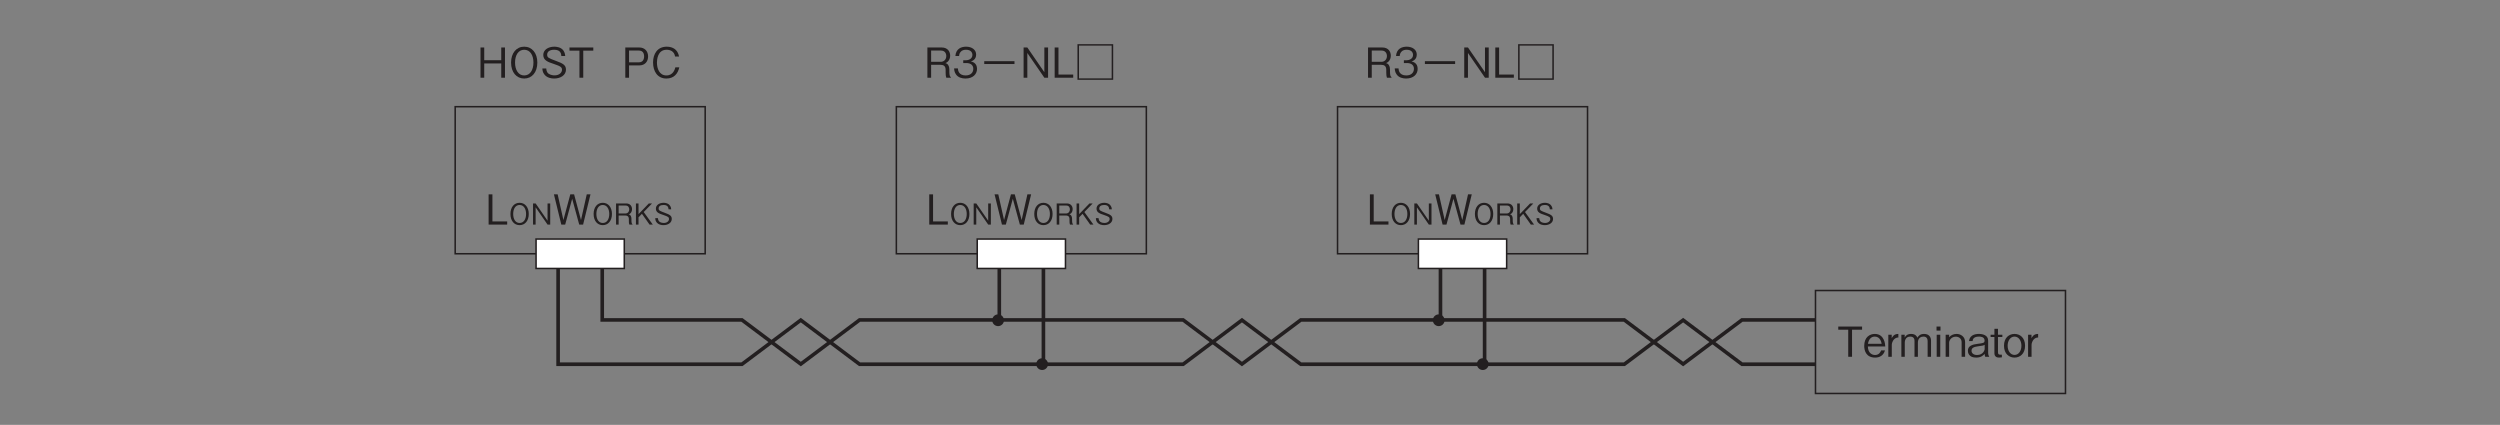 <?xml version="1.0" encoding="UTF-8"?>
<svg xmlns="http://www.w3.org/2000/svg" xmlns:xlink="http://www.w3.org/1999/xlink" width="481.89pt" height="81.9pt" viewBox="0 0 481.89 81.9" version="1.2">
<rect x="0" y="0" width="481.89" height="81.9" fill="#808080" stroke="none"/>
<defs>
<g>
<symbol overflow="visible" id="glyph0-0">
<path style="stroke:none;" d="M 0.797 0.953 L 7.188 0.953 L 7.188 -7.031 L 0.797 -7.031 Z M 4 -3.359 L 1.453 -6.625 L 6.531 -6.625 Z M 4.25 -3.031 L 6.781 -6.297 L 6.781 0.234 Z M 1.453 0.562 L 4 -2.703 L 6.531 0.562 Z M 1.203 -6.297 L 3.734 -3.031 L 1.203 0.234 Z M 1.203 -6.297 "/>
</symbol>
<symbol overflow="visible" id="glyph0-1">
<path style="stroke:none;" d="M 5.391 0 L 5.391 -5.828 L 4.672 -5.828 L 4.672 -3.375 L 1.391 -3.375 L 1.391 -5.828 L 0.672 -5.828 L 0.672 0 L 1.391 0 L 1.391 -2.75 L 4.672 -2.75 L 4.672 0 Z M 5.391 0 "/>
</symbol>
<symbol overflow="visible" id="glyph0-2">
<path style="stroke:none;" d="M 5.562 -2.922 C 5.562 -4.766 4.531 -5.984 3.031 -5.984 C 1.531 -5.984 0.5 -4.766 0.5 -2.922 C 0.5 -1.047 1.531 0.156 3.031 0.156 C 4.531 0.156 5.562 -1.047 5.562 -2.922 Z M 4.812 -2.922 C 4.812 -1.484 4.156 -0.438 3.031 -0.438 C 1.922 -0.438 1.266 -1.469 1.266 -2.922 C 1.266 -4.375 1.922 -5.391 3.031 -5.391 C 4.156 -5.391 4.812 -4.359 4.812 -2.922 Z M 4.812 -2.922 "/>
</symbol>
<symbol overflow="visible" id="glyph0-3">
<path style="stroke:none;" d="M 5.016 -1.562 C 5.016 -2.453 4.391 -2.766 3.109 -3.234 C 1.656 -3.781 1.391 -3.875 1.391 -4.438 C 1.391 -5.016 1.859 -5.391 2.75 -5.391 C 4.031 -5.391 4.094 -4.562 4.125 -4.188 L 4.875 -4.188 C 4.859 -4.391 4.812 -4.781 4.562 -5.188 C 4.094 -5.906 3.156 -5.984 2.781 -5.984 C 1.594 -5.984 0.641 -5.375 0.641 -4.391 C 0.641 -3.344 1.531 -3.031 2.672 -2.656 C 4 -2.203 4.25 -2.031 4.25 -1.531 C 4.25 -1.016 3.75 -0.453 2.812 -0.453 C 2.594 -0.453 2.047 -0.5 1.656 -0.781 C 1.266 -1.078 1.234 -1.547 1.219 -1.781 L 0.469 -1.781 C 0.484 -1.516 0.5 -1.109 0.797 -0.703 C 1.328 0.062 2.25 0.156 2.734 0.156 C 3.969 0.156 5.016 -0.484 5.016 -1.562 Z M 5.016 -1.562 "/>
</symbol>
<symbol overflow="visible" id="glyph0-4">
<path style="stroke:none;" d="M 4.812 -5.219 L 4.812 -5.828 L 0.219 -5.828 L 0.219 -5.219 L 2.141 -5.219 L 2.141 0 L 2.875 0 L 2.875 -5.219 Z M 4.812 -5.219 "/>
</symbol>
<symbol overflow="visible" id="glyph0-5">
<path style="stroke:none;" d=""/>
</symbol>
<symbol overflow="visible" id="glyph0-6">
<path style="stroke:none;" d="M 5.016 -4.094 C 5.016 -5.188 4.297 -5.828 3.328 -5.828 L 0.625 -5.828 L 0.625 0 L 1.344 0 L 1.344 -2.375 L 3.328 -2.375 C 4.406 -2.375 5.016 -3.109 5.016 -4.094 Z M 4.25 -4.109 C 4.25 -3.516 3.984 -2.969 3.25 -2.969 L 1.344 -2.969 L 1.344 -5.234 L 3.25 -5.234 C 3.922 -5.234 4.25 -4.797 4.25 -4.109 Z M 4.25 -4.109 "/>
</symbol>
<symbol overflow="visible" id="glyph0-7">
<path style="stroke:none;" d="M 5.562 -2 L 4.797 -2 C 4.719 -1.703 4.422 -0.438 3.078 -0.438 C 1.703 -0.438 1.25 -1.781 1.25 -2.906 C 1.25 -3.453 1.359 -5.391 3.125 -5.391 C 3.75 -5.391 4.578 -5.141 4.75 -4.078 L 5.516 -4.078 C 5.469 -4.297 5.391 -4.656 5.125 -5.062 C 4.562 -5.906 3.531 -5.984 3.141 -5.984 C 1.328 -5.984 0.5 -4.578 0.5 -2.938 C 0.5 -1.203 1.375 0.156 3.062 0.156 C 4.547 0.156 5.281 -0.781 5.562 -2 Z M 5.562 -2 "/>
</symbol>
<symbol overflow="visible" id="glyph0-8">
<path style="stroke:none;" d="M 4.172 0 L 4.172 -0.609 L 1.328 -0.609 L 1.328 -5.828 L 0.594 -5.828 L 0.594 0 Z M 4.172 0 "/>
</symbol>
<symbol overflow="visible" id="glyph0-9">
<path style="stroke:none;" d="M 7.297 -5.828 L 6.578 -5.828 L 5.469 -0.875 L 4.141 -5.828 L 3.406 -5.828 L 2.078 -0.875 L 0.969 -5.828 L 0.25 -5.828 L 1.672 0 L 2.422 0 L 3.766 -4.984 L 5.125 0 L 5.875 0 Z M 7.297 -5.828 "/>
</symbol>
<symbol overflow="visible" id="glyph0-10">
<path style="stroke:none;" d="M 5.141 0 L 5.141 -0.125 C 5.016 -0.203 4.969 -0.266 4.922 -0.453 C 4.891 -0.609 4.859 -0.875 4.859 -1.125 L 4.859 -1.562 C 4.859 -1.734 4.844 -2.094 4.656 -2.406 C 4.484 -2.703 4.312 -2.75 4.094 -2.812 C 4.25 -2.875 4.406 -2.953 4.562 -3.109 C 4.859 -3.375 5.016 -3.828 5.016 -4.25 C 5.016 -4.984 4.578 -5.828 3.391 -5.828 L 0.625 -5.828 L 0.625 0 L 1.344 0 L 1.344 -2.484 L 3.172 -2.484 C 3.703 -2.484 4.141 -2.297 4.141 -1.5 L 4.141 -1 C 4.141 -0.516 4.172 -0.297 4.266 0 Z M 4.266 -4.172 C 4.266 -3.562 3.859 -3.062 3.188 -3.062 L 1.344 -3.062 L 1.344 -5.234 L 3.25 -5.234 C 3.953 -5.234 4.266 -4.734 4.266 -4.172 Z M 4.266 -4.172 "/>
</symbol>
<symbol overflow="visible" id="glyph0-11">
<path style="stroke:none;" d="M 4.719 -1.703 C 4.719 -2.844 3.859 -3.062 3.531 -3.141 C 3.781 -3.219 4.547 -3.469 4.547 -4.469 C 4.547 -5.359 3.766 -5.984 2.609 -5.984 C 1.703 -5.984 0.656 -5.609 0.547 -4.188 L 1.266 -4.188 C 1.281 -4.422 1.312 -4.703 1.562 -4.984 C 1.812 -5.297 2.219 -5.391 2.594 -5.391 C 3.562 -5.391 3.828 -4.828 3.828 -4.391 C 3.828 -3.609 3.031 -3.359 2.578 -3.359 L 2.062 -3.359 L 2.062 -2.828 L 2.672 -2.828 C 3.297 -2.828 4 -2.562 4 -1.719 C 4 -1 3.5 -0.438 2.516 -0.438 C 1.125 -0.438 1.047 -1.5 1.031 -1.797 L 0.297 -1.797 C 0.328 -1.5 0.344 -1.078 0.672 -0.625 C 1.109 -0.016 1.844 0.156 2.5 0.156 C 3.906 0.156 4.719 -0.672 4.719 -1.703 Z M 4.719 -1.703 "/>
</symbol>
<symbol overflow="visible" id="glyph0-12">
<path style="stroke:none;" d="M 1.078 -2.641 L 6.906 -2.641 L 6.906 -3.188 L 1.078 -3.188 Z M 1.078 -2.641 "/>
</symbol>
<symbol overflow="visible" id="glyph0-13">
<path style="stroke:none;" d="M 5.391 0 L 5.391 -5.828 L 4.672 -5.828 L 4.672 -1.062 L 1.391 -5.828 L 0.672 -5.828 L 0.672 0 L 1.391 0 L 1.391 -4.766 L 4.672 0 Z M 5.391 0 "/>
</symbol>
<symbol overflow="visible" id="glyph0-14">
<path style="stroke:none;" d="M 0.547 -6.469 L 0.547 0.406 L 7.438 0.406 L 7.438 -6.469 Z M 7.141 -6.188 L 7.141 0.125 L 0.844 0.125 L 0.844 -6.188 Z M 7.141 -6.188 "/>
</symbol>
<symbol overflow="visible" id="glyph0-15">
<path style="stroke:none;" d="M 4.25 -1.984 C 4.219 -2.312 4.188 -2.812 3.938 -3.328 C 3.688 -3.859 3.188 -4.406 2.234 -4.406 C 1.312 -4.406 0.188 -3.844 0.188 -2.094 C 0.188 -1.188 0.547 0.156 2.297 0.156 C 3.109 0.156 3.906 -0.203 4.188 -1.234 L 3.453 -1.234 C 3.344 -0.969 3.094 -0.344 2.266 -0.344 C 1.672 -0.344 0.922 -0.734 0.891 -1.984 Z M 3.547 -2.5 L 0.906 -2.5 C 1.047 -3.266 1.422 -3.891 2.234 -3.891 C 3.281 -3.891 3.5 -2.781 3.547 -2.5 Z M 3.547 -2.5 "/>
</symbol>
<symbol overflow="visible" id="glyph0-16">
<path style="stroke:none;" d="M 2.328 -3.719 L 2.328 -4.406 C 1.469 -4.406 1.188 -3.859 1.047 -3.562 L 1.047 -4.25 L 0.391 -4.25 L 0.391 0 L 1.062 0 L 1.062 -2.328 C 1.062 -2.656 1.266 -3.094 1.453 -3.312 C 1.703 -3.578 1.969 -3.719 2.328 -3.719 Z M 2.328 -3.719 "/>
</symbol>
<symbol overflow="visible" id="glyph0-17">
<path style="stroke:none;" d="M 6.109 0 L 6.109 -3.109 C 6.109 -3.719 5.781 -4.406 4.781 -4.406 C 4 -4.406 3.703 -4.031 3.484 -3.688 C 3.359 -3.938 3.125 -4.406 2.266 -4.406 C 1.547 -4.406 1.219 -4.062 1.031 -3.703 L 1.031 -4.25 L 0.391 -4.25 L 0.391 0 L 1.047 0 L 1.047 -2.75 C 1.047 -2.844 1.062 -3.891 2.094 -3.891 C 2.422 -3.891 2.922 -3.781 2.922 -3.078 L 2.922 0 L 3.578 0 L 3.578 -2.766 C 3.578 -2.875 3.578 -3.891 4.672 -3.891 C 5.328 -3.891 5.453 -3.375 5.453 -3.031 L 5.453 0 Z M 6.109 0 "/>
</symbol>
<symbol overflow="visible" id="glyph0-18">
<path style="stroke:none;" d="M 1.422 -5.047 L 1.422 -5.828 L 0.656 -5.828 L 0.656 -5.047 Z M 1.375 0 L 1.375 -4.25 L 0.688 -4.25 L 0.688 0 Z M 1.375 0 "/>
</symbol>
<symbol overflow="visible" id="glyph0-19">
<path style="stroke:none;" d="M 4.094 0 L 4.094 -2.828 C 4.094 -3.938 3.188 -4.406 2.453 -4.406 C 1.906 -4.406 1.359 -4.188 1.016 -3.766 L 1.016 -4.25 L 0.344 -4.25 L 0.344 0 L 1.016 0 L 1.016 -2.719 C 1.016 -3.156 1.422 -3.875 2.312 -3.875 C 2.828 -3.875 3.422 -3.562 3.422 -2.812 L 3.422 0 Z M 4.094 0 "/>
</symbol>
<symbol overflow="visible" id="glyph0-20">
<path style="stroke:none;" d="M 4.281 0 L 4.281 -0.094 C 4.141 -0.234 4.094 -0.547 4.094 -0.75 L 4.094 -3.109 C 4.094 -4.172 3.062 -4.406 2.297 -4.406 C 2.016 -4.406 1.438 -4.375 1 -4.078 C 0.531 -3.75 0.469 -3.359 0.406 -3.031 L 1.094 -3.031 C 1.141 -3.312 1.203 -3.891 2.344 -3.891 C 2.547 -3.891 3.406 -3.891 3.406 -3.125 C 3.406 -2.656 3.109 -2.625 2.094 -2.5 C 1.047 -2.375 0.188 -2.109 0.188 -1.172 C 0.188 -0.984 0.219 -0.688 0.422 -0.406 C 0.688 -0.031 1.094 0.156 1.828 0.156 C 2.75 0.156 3.188 -0.312 3.422 -0.562 C 3.438 -0.281 3.453 -0.203 3.531 0 Z M 3.422 -1.453 C 3.422 -1.375 3.188 -0.344 1.953 -0.344 C 1.25 -0.344 0.891 -0.719 0.891 -1.172 C 0.891 -1.766 1.406 -1.906 2.125 -2.016 C 3.078 -2.141 3.172 -2.156 3.422 -2.312 Z M 3.422 -1.453 "/>
</symbol>
<symbol overflow="visible" id="glyph0-21">
<path style="stroke:none;" d="M 2.391 -3.812 L 2.391 -4.25 L 1.547 -4.25 L 1.547 -5.391 L 0.859 -5.391 L 0.859 -4.25 L 0.125 -4.25 L 0.125 -3.812 L 0.859 -3.812 L 0.859 -0.688 C 0.859 -0.031 1.312 0.156 1.734 0.156 C 1.891 0.156 2 0.141 2.297 0.109 L 2.297 -0.406 L 2.109 -0.406 C 1.797 -0.406 1.547 -0.406 1.547 -0.859 L 1.547 -3.812 Z M 2.391 -3.812 "/>
</symbol>
<symbol overflow="visible" id="glyph0-22">
<path style="stroke:none;" d="M 4.25 -2.125 C 4.25 -3.703 3.25 -4.406 2.219 -4.406 C 1.188 -4.406 0.188 -3.703 0.188 -2.125 C 0.188 -0.547 1.203 0.156 2.219 0.156 C 3.234 0.156 4.25 -0.547 4.25 -2.125 Z M 3.547 -2.125 C 3.547 -1.141 3.016 -0.359 2.219 -0.359 C 1.422 -0.359 0.891 -1.141 0.891 -2.125 C 0.891 -3.094 1.406 -3.891 2.219 -3.891 C 3.031 -3.891 3.547 -3.094 3.547 -2.125 Z M 3.547 -2.125 "/>
</symbol>
<symbol overflow="visible" id="glyph1-0">
<path style="stroke:none;" d="M 0.562 0.672 L 5.031 0.672 L 5.031 -4.922 L 0.562 -4.922 Z M 2.797 -2.359 L 1.016 -4.641 L 4.578 -4.641 Z M 2.969 -2.125 L 4.75 -4.406 L 4.75 0.156 Z M 1.016 0.391 L 2.797 -1.891 L 4.578 0.391 Z M 0.844 -4.406 L 2.625 -2.125 L 0.844 0.156 Z M 0.844 -4.406 "/>
</symbol>
<symbol overflow="visible" id="glyph1-1">
<path style="stroke:none;" d="M 3.891 -2.047 C 3.891 -3.344 3.172 -4.203 2.125 -4.203 C 1.062 -4.203 0.359 -3.344 0.359 -2.047 C 0.359 -0.734 1.078 0.109 2.125 0.109 C 3.172 0.109 3.891 -0.734 3.891 -2.047 Z M 3.375 -2.047 C 3.375 -1.031 2.922 -0.312 2.125 -0.312 C 1.344 -0.312 0.891 -1.031 0.891 -2.047 C 0.891 -3.062 1.344 -3.781 2.125 -3.781 C 2.906 -3.781 3.375 -3.047 3.375 -2.047 Z M 3.375 -2.047 "/>
</symbol>
<symbol overflow="visible" id="glyph1-2">
<path style="stroke:none;" d="M 3.781 0 L 3.781 -4.078 L 3.266 -4.078 L 3.266 -0.75 L 0.969 -4.078 L 0.469 -4.078 L 0.469 0 L 0.969 0 L 0.969 -3.328 L 3.266 0 Z M 3.781 0 "/>
</symbol>
<symbol overflow="visible" id="glyph1-3">
<path style="stroke:none;" d="M 3.594 0 L 3.594 -0.078 C 3.516 -0.141 3.484 -0.188 3.453 -0.312 C 3.422 -0.422 3.406 -0.609 3.406 -0.781 L 3.406 -1.094 C 3.406 -1.219 3.391 -1.469 3.266 -1.688 C 3.141 -1.891 3.016 -1.938 2.875 -1.969 C 2.969 -2.016 3.094 -2.062 3.203 -2.172 C 3.406 -2.359 3.516 -2.672 3.516 -2.984 C 3.516 -3.5 3.203 -4.078 2.375 -4.078 L 0.438 -4.078 L 0.438 0 L 0.938 0 L 0.938 -1.75 L 2.219 -1.75 C 2.594 -1.75 2.906 -1.609 2.906 -1.047 L 2.906 -0.703 C 2.906 -0.359 2.922 -0.203 3 0 Z M 2.984 -2.922 C 2.984 -2.5 2.703 -2.141 2.234 -2.141 L 0.938 -2.141 L 0.938 -3.672 L 2.281 -3.672 C 2.781 -3.672 2.984 -3.312 2.984 -2.922 Z M 2.984 -2.922 "/>
</symbol>
<symbol overflow="visible" id="glyph1-4">
<path style="stroke:none;" d="M 3.688 0 L 1.938 -2.422 L 3.547 -4.078 L 2.922 -4.078 L 0.938 -2.016 L 0.938 -4.078 L 0.438 -4.078 L 0.438 0 L 0.938 0 L 0.938 -1.406 L 1.594 -2.078 L 3.062 0 Z M 3.688 0 "/>
</symbol>
<symbol overflow="visible" id="glyph1-5">
<path style="stroke:none;" d="M 3.516 -1.094 C 3.516 -1.719 3.078 -1.938 2.188 -2.266 C 1.156 -2.656 0.984 -2.719 0.984 -3.109 C 0.984 -3.516 1.297 -3.781 1.938 -3.781 C 2.828 -3.781 2.875 -3.203 2.891 -2.938 L 3.406 -2.938 C 3.406 -3.078 3.375 -3.344 3.188 -3.625 C 2.859 -4.141 2.219 -4.203 1.953 -4.203 C 1.109 -4.203 0.453 -3.766 0.453 -3.078 C 0.453 -2.344 1.062 -2.125 1.875 -1.859 C 2.797 -1.547 2.984 -1.422 2.984 -1.078 C 2.984 -0.703 2.625 -0.312 1.969 -0.312 C 1.812 -0.312 1.438 -0.344 1.156 -0.547 C 0.891 -0.766 0.859 -1.078 0.844 -1.25 L 0.328 -1.25 C 0.328 -1.062 0.359 -0.781 0.547 -0.5 C 0.938 0.047 1.578 0.109 1.922 0.109 C 2.781 0.109 3.516 -0.344 3.516 -1.094 Z M 3.516 -1.094 "/>
</symbol>
</g>
</defs>
<g id="surface1">
<g style="fill:rgb(13.73%,12.16%,12.549%);fill-opacity:1;">
  <use xlink:href="#glyph0-1" x="91.948" y="14.981"/>
  <use xlink:href="#glyph0-2" x="98.013" y="14.981"/>
  <use xlink:href="#glyph0-3" x="104.078" y="14.981"/>
  <use xlink:href="#glyph0-4" x="109.551" y="14.981"/>
  <use xlink:href="#glyph0-5" x="114.585" y="14.981"/>
  <use xlink:href="#glyph0-5" x="117.246" y="14.981"/>
  <use xlink:href="#glyph0-6" x="119.906" y="14.981"/>
  <use xlink:href="#glyph0-7" x="125.38" y="14.981"/>
</g>
<g style="fill:rgb(13.73%,12.16%,12.549%);fill-opacity:1;">
  <use xlink:href="#glyph0-8" x="93.589" y="43.291"/>
</g>
<g style="fill:rgb(13.73%,12.16%,12.549%);fill-opacity:1;">
  <use xlink:href="#glyph1-1" x="98.031" y="43.291"/>
  <use xlink:href="#glyph1-2" x="102.276" y="43.291"/>
</g>
<g style="fill:rgb(13.73%,12.16%,12.549%);fill-opacity:1;">
  <use xlink:href="#glyph0-9" x="106.522" y="43.291"/>
</g>
<g style="fill:rgb(13.73%,12.16%,12.549%);fill-opacity:1;">
  <use xlink:href="#glyph1-1" x="114.064" y="43.291"/>
  <use xlink:href="#glyph1-3" x="118.309" y="43.291"/>
  <use xlink:href="#glyph1-4" x="122.141" y="43.291"/>
  <use xlink:href="#glyph1-5" x="125.972" y="43.291"/>
</g>
<path style="fill:none;stroke-width:7;stroke-linecap:butt;stroke-linejoin:miter;stroke:rgb(13.73%,12.16%,12.549%);stroke-opacity:1;stroke-miterlimit:4;" d="M 1158.438 300.516 L 1158.438 201.294 L 1427.751 201.294 L 1541.17 116.268 L 1654.511 201.294 L 2278.163 201.294 L 2391.543 116.268 L 2504.924 201.294 L 3128.575 201.294 L 3241.955 116.268 L 3355.336 201.294 L 3497.071 201.294 " transform="matrix(0.1,0,0,-0.1,0.239,81.8)"/>
<path style="fill:none;stroke-width:7;stroke-linecap:butt;stroke-linejoin:miter;stroke:rgb(13.73%,12.16%,12.549%);stroke-opacity:1;stroke-miterlimit:4;" d="M 1073.412 300.164 L 1073.412 115.916 L 1427.751 115.916 L 1541.17 200.981 L 1654.511 115.916 L 2278.163 115.916 L 2391.543 200.981 L 2504.924 115.916 L 3128.575 115.916 L 3241.955 200.981 L 3355.336 115.916 L 3497.071 115.916 " transform="matrix(0.1,0,0,-0.1,0.239,81.8)"/>
<path style="fill:none;stroke-width:3;stroke-linecap:butt;stroke-linejoin:miter;stroke:rgb(13.73%,12.16%,12.549%);stroke-opacity:1;stroke-miterlimit:4;" d="M 875.006 328.871 L 1356.883 328.871 L 1356.883 612.342 L 875.006 612.342 Z M 875.006 328.871 " transform="matrix(0.1,0,0,-0.1,0.239,81.8)"/>
<path style="fill-rule:nonzero;fill:rgb(100%,100%,100%);fill-opacity:1;stroke-width:3;stroke-linecap:butt;stroke-linejoin:miter;stroke:rgb(13.73%,12.16%,12.549%);stroke-opacity:1;stroke-miterlimit:4;" d="M 1030.899 300.516 L 1200.951 300.516 L 1200.951 357.226 L 1030.899 357.226 Z M 1030.899 300.516 " transform="matrix(0.1,0,0,-0.1,0.239,81.8)"/>
<g style="fill:rgb(13.73%,12.16%,12.549%);fill-opacity:1;">
  <use xlink:href="#glyph0-10" x="178.135" y="14.981"/>
  <use xlink:href="#glyph0-11" x="183.608" y="14.981"/>
  <use xlink:href="#glyph0-12" x="188.642" y="14.981"/>
  <use xlink:href="#glyph0-13" x="196.632" y="14.981"/>
  <use xlink:href="#glyph0-8" x="202.697" y="14.981"/>
  <use xlink:href="#glyph0-14" x="207.139" y="14.981"/>
</g>
<g style="fill:rgb(13.73%,12.16%,12.549%);fill-opacity:1;">
  <use xlink:href="#glyph0-8" x="178.525" y="43.291"/>
</g>
<g style="fill:rgb(13.73%,12.16%,12.549%);fill-opacity:1;">
  <use xlink:href="#glyph1-1" x="182.968" y="43.291"/>
  <use xlink:href="#glyph1-2" x="187.213" y="43.291"/>
</g>
<g style="fill:rgb(13.73%,12.16%,12.549%);fill-opacity:1;">
  <use xlink:href="#glyph0-9" x="191.459" y="43.291"/>
</g>
<g style="fill:rgb(13.73%,12.16%,12.549%);fill-opacity:1;">
  <use xlink:href="#glyph1-1" x="199" y="43.291"/>
  <use xlink:href="#glyph1-3" x="203.245" y="43.291"/>
  <use xlink:href="#glyph1-4" x="207.077" y="43.291"/>
  <use xlink:href="#glyph1-5" x="210.908" y="43.291"/>
</g>
<path style="fill:none;stroke-width:7;stroke-linecap:butt;stroke-linejoin:miter;stroke:rgb(13.73%,12.16%,12.549%);stroke-opacity:1;stroke-miterlimit:4;" d="M 2008.85 116.268 L 2008.85 300.516 " transform="matrix(0.1,0,0,-0.1,0.239,81.8)"/>
<path style="fill:none;stroke-width:7;stroke-linecap:butt;stroke-linejoin:miter;stroke:rgb(13.73%,12.16%,12.549%);stroke-opacity:1;stroke-miterlimit:4;" d="M 1923.824 200.942 L 1923.824 300.164 " transform="matrix(0.1,0,0,-0.1,0.239,81.8)"/>
<path style="fill:none;stroke-width:3;stroke-linecap:butt;stroke-linejoin:miter;stroke:rgb(13.73%,12.16%,12.549%);stroke-opacity:1;stroke-miterlimit:4;" d="M 1725.379 328.871 L 2207.256 328.871 L 2207.256 612.342 L 1725.379 612.342 Z M 1725.379 328.871 " transform="matrix(0.1,0,0,-0.1,0.239,81.8)"/>
<path style="fill-rule:nonzero;fill:rgb(100%,100%,100%);fill-opacity:1;stroke-width:3;stroke-linecap:butt;stroke-linejoin:miter;stroke:rgb(13.73%,12.16%,12.549%);stroke-opacity:1;stroke-miterlimit:4;" d="M 1881.272 300.516 L 2051.363 300.516 L 2051.363 357.226 L 1881.272 357.226 Z M 1881.272 300.516 " transform="matrix(0.1,0,0,-0.1,0.239,81.8)"/>
<path style=" stroke:none;fill-rule:nonzero;fill:rgb(13.73%,12.16%,12.549%);fill-opacity:1;" d="M 192.387 62.863 C 193.012 62.863 193.52 62.355 193.52 61.73 C 193.52 61.102 193.012 60.598 192.387 60.598 C 191.762 60.598 191.254 61.102 191.254 61.73 C 191.254 62.355 191.762 62.863 192.387 62.863 "/>
<path style=" stroke:none;fill-rule:nonzero;fill:rgb(13.73%,12.16%,12.549%);fill-opacity:1;" d="M 200.879 71.32 C 201.504 71.32 202.012 70.812 202.012 70.188 C 202.012 69.562 201.504 69.055 200.879 69.055 C 200.254 69.055 199.746 69.562 199.746 70.188 C 199.746 70.812 200.254 71.32 200.879 71.32 "/>
<g style="fill:rgb(13.73%,12.16%,12.549%);fill-opacity:1;">
  <use xlink:href="#glyph0-10" x="263.071" y="14.981"/>
  <use xlink:href="#glyph0-11" x="268.544" y="14.981"/>
  <use xlink:href="#glyph0-12" x="273.578" y="14.981"/>
  <use xlink:href="#glyph0-13" x="281.568" y="14.981"/>
  <use xlink:href="#glyph0-8" x="287.633" y="14.981"/>
  <use xlink:href="#glyph0-14" x="292.076" y="14.981"/>
</g>
<g style="fill:rgb(13.73%,12.16%,12.549%);fill-opacity:1;">
  <use xlink:href="#glyph0-8" x="263.462" y="43.291"/>
</g>
<g style="fill:rgb(13.73%,12.16%,12.549%);fill-opacity:1;">
  <use xlink:href="#glyph1-1" x="267.904" y="43.291"/>
  <use xlink:href="#glyph1-2" x="272.149" y="43.291"/>
</g>
<g style="fill:rgb(13.73%,12.16%,12.549%);fill-opacity:1;">
  <use xlink:href="#glyph0-9" x="276.395" y="43.291"/>
</g>
<g style="fill:rgb(13.73%,12.16%,12.549%);fill-opacity:1;">
  <use xlink:href="#glyph1-1" x="283.937" y="43.291"/>
  <use xlink:href="#glyph1-3" x="288.182" y="43.291"/>
  <use xlink:href="#glyph1-4" x="292.013" y="43.291"/>
  <use xlink:href="#glyph1-5" x="295.844" y="43.291"/>
</g>
<path style="fill:none;stroke-width:7;stroke-linecap:butt;stroke-linejoin:miter;stroke:rgb(13.73%,12.16%,12.549%);stroke-opacity:1;stroke-miterlimit:4;" d="M 2859.262 116.268 L 2859.262 300.516 " transform="matrix(0.1,0,0,-0.1,0.239,81.8)"/>
<path style="fill:none;stroke-width:7;stroke-linecap:butt;stroke-linejoin:miter;stroke:rgb(13.73%,12.16%,12.549%);stroke-opacity:1;stroke-miterlimit:4;" d="M 2774.197 200.942 L 2774.197 300.164 " transform="matrix(0.1,0,0,-0.1,0.239,81.8)"/>
<path style="fill:none;stroke-width:3;stroke-linecap:butt;stroke-linejoin:miter;stroke:rgb(13.73%,12.16%,12.549%);stroke-opacity:1;stroke-miterlimit:4;" d="M 2575.791 328.871 L 3057.668 328.871 L 3057.668 612.342 L 2575.791 612.342 Z M 2575.791 328.871 " transform="matrix(0.1,0,0,-0.1,0.239,81.8)"/>
<g style="fill:rgb(13.73%,12.16%,12.549%);fill-opacity:1;">
  <use xlink:href="#glyph0-4" x="354.116" y="68.772"/>
  <use xlink:href="#glyph0-15" x="359.15" y="68.772"/>
  <use xlink:href="#glyph0-16" x="363.592" y="68.772"/>
  <use xlink:href="#glyph0-17" x="366.109" y="68.772"/>
  <use xlink:href="#glyph0-18" x="372.621" y="68.772"/>
  <use xlink:href="#glyph0-19" x="374.691" y="68.772"/>
  <use xlink:href="#glyph0-20" x="379.133" y="68.772"/>
  <use xlink:href="#glyph0-21" x="383.576" y="68.772"/>
  <use xlink:href="#glyph0-22" x="386.093" y="68.772"/>
  <use xlink:href="#glyph0-16" x="390.535" y="68.772"/>
</g>
<path style="fill:none;stroke-width:3;stroke-linecap:butt;stroke-linejoin:miter;stroke:rgb(13.73%,12.16%,12.549%);stroke-opacity:1;stroke-miterlimit:4;" d="M 3497.071 59.558 L 3978.948 59.558 L 3978.948 258.003 L 3497.071 258.003 Z M 3497.071 59.558 " transform="matrix(0.1,0,0,-0.1,0.239,81.8)"/>
<path style="fill-rule:nonzero;fill:rgb(100%,100%,100%);fill-opacity:1;stroke-width:3;stroke-linecap:butt;stroke-linejoin:miter;stroke:rgb(13.73%,12.16%,12.549%);stroke-opacity:1;stroke-miterlimit:4;" d="M 2731.684 300.516 L 2901.775 300.516 L 2901.775 357.226 L 2731.684 357.226 Z M 2731.684 300.516 " transform="matrix(0.1,0,0,-0.1,0.239,81.8)"/>
<path style=" stroke:none;fill-rule:nonzero;fill:rgb(13.73%,12.16%,12.549%);fill-opacity:1;" d="M 277.32 62.863 C 277.949 62.863 278.453 62.355 278.453 61.73 C 278.453 61.102 277.949 60.598 277.32 60.598 C 276.695 60.598 276.191 61.102 276.191 61.73 C 276.191 62.355 276.695 62.863 277.32 62.863 "/>
<path style=" stroke:none;fill-rule:nonzero;fill:rgb(13.73%,12.16%,12.549%);fill-opacity:1;" d="M 285.816 71.32 C 286.441 71.32 286.949 70.812 286.949 70.188 C 286.949 69.562 286.441 69.055 285.816 69.055 C 285.191 69.055 284.684 69.562 284.684 70.188 C 284.684 70.812 285.191 71.32 285.816 71.32 "/>
</g>
</svg>
